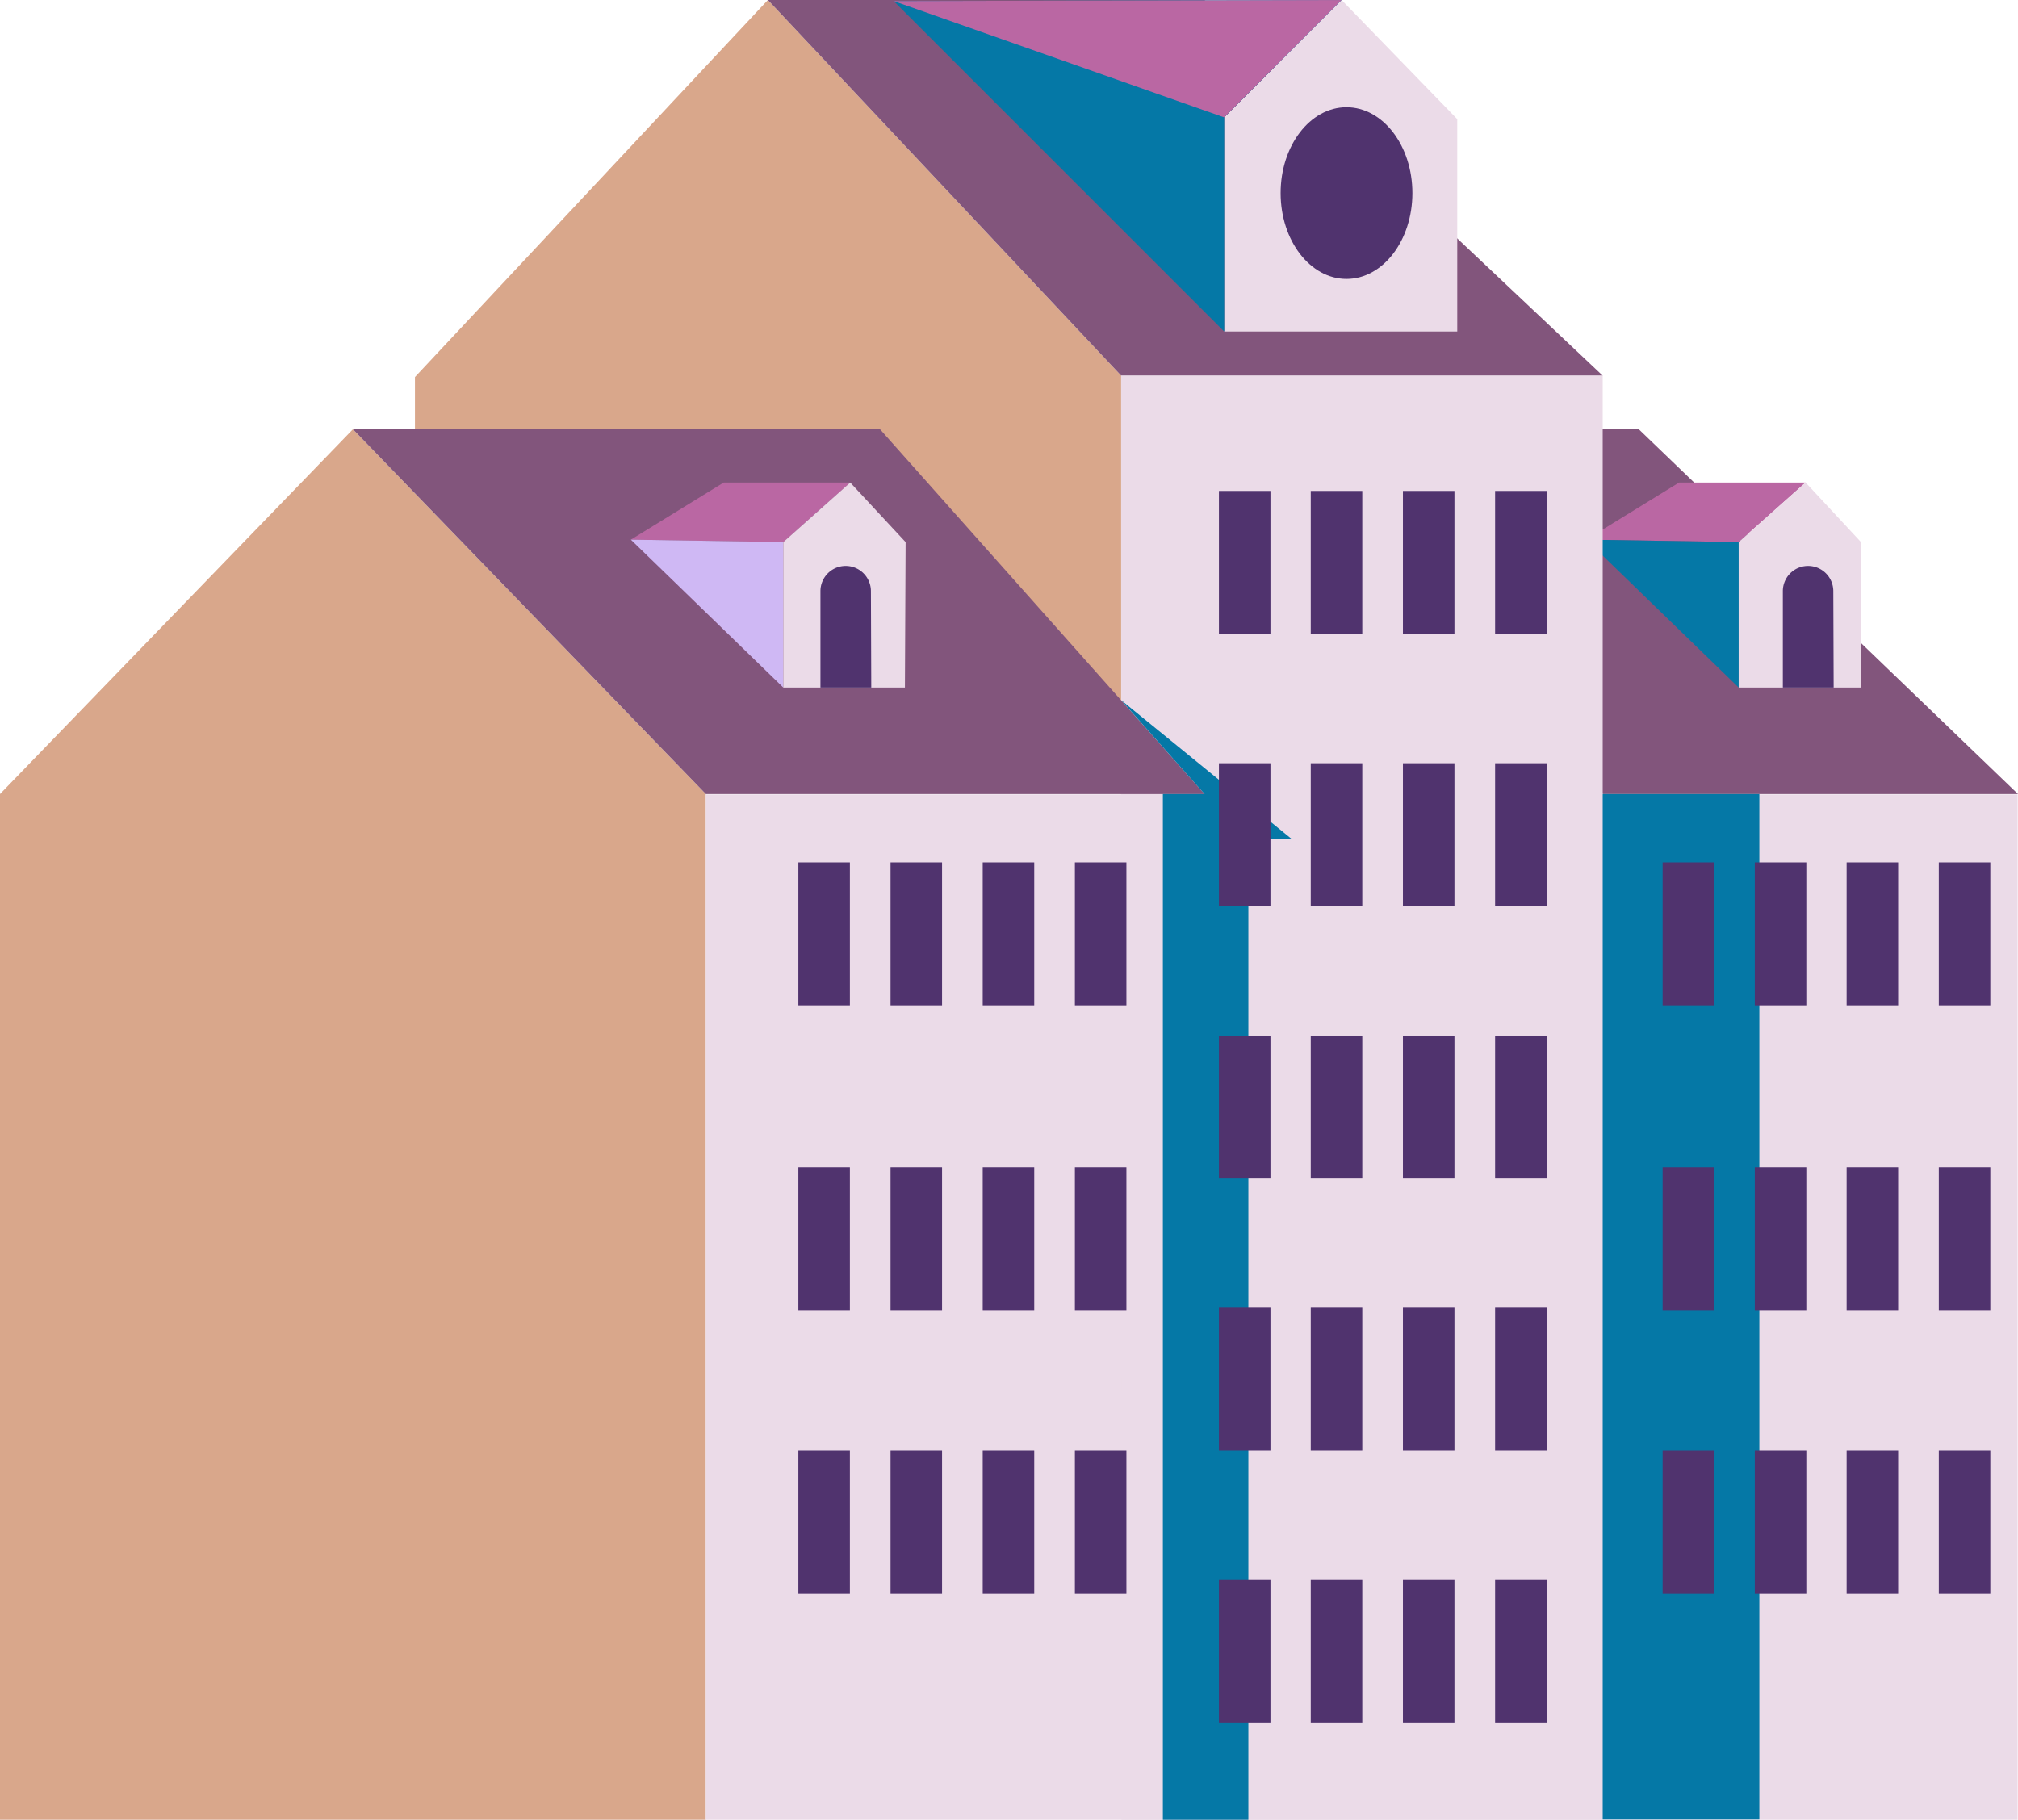 <?xml version="1.0" encoding="UTF-8"?> <svg xmlns="http://www.w3.org/2000/svg" viewBox="0 0 57.58 51.93"> <defs> <style>.cls-1{fill:#d9a78b;}.cls-2{fill:#ebdbe8;}.cls-3{fill:#82557c;}.cls-4{fill:#0578a6;}.cls-5{fill:#ba67a3;}.cls-6{fill:#cfb8f4;}.cls-7{fill:#50336e;}</style> </defs> <title>town</title> <g id="Слой_2" data-name="Слой 2"> <g id="Слой_1-2" data-name="Слой 1"> <polygon class="cls-1" points="20.14 51.93 0 51.93 0 22.66 10.07 12.25 20.14 22.66 20.14 51.93"></polygon> <polygon class="cls-1" points="11.84 12.25 11.84 10.76 21.91 0 31.99 10.72 31.99 22.66 21.91 12.25 11.84 12.25"></polygon> <rect class="cls-2" x="20.15" y="22.66" width="37.43" height="29.26" transform="translate(77.72 74.59) rotate(180)"></rect> <polygon class="cls-3" points="46.76 12.25 38.25 12.25 45.73 22.66 57.58 22.66 46.76 12.25"></polygon> <polygon class="cls-3" points="45.73 10.72 31.99 10.72 21.91 0 34.37 0 45.73 10.72"></polygon> <polygon class="cls-2" points="41.58 9.46 34.93 9.46 34.93 3.35 38.28 0 41.58 3.4 41.58 9.46"></polygon> <polygon class="cls-4" points="38.28 0 34.93 3.35 34.93 9.46 25.5 0.03 38.28 0"></polygon> <polygon class="cls-5" points="45.26 15.4 49.61 15.47 51.52 13.77 47.91 13.77 45.26 15.4"></polygon> <polygon class="cls-4" points="45.26 15.4 49.61 15.47 49.61 19.62 45.26 15.4"></polygon> <polygon class="cls-2" points="53.1 15.47 51.52 13.77 49.61 15.47 49.61 19.62 53.09 19.62 53.1 15.47"></polygon> <polygon class="cls-5" points="25.5 0.03 34.93 3.35 38.28 0 25.5 0.03"></polygon> <polygon class="cls-2" points="32 51.93 45.73 51.93 45.73 10.72 31.99 10.72 32 51.93"></polygon> <polygon class="cls-3" points="25.11 12.25 10.07 12.25 20.14 22.66 34.37 22.66 25.11 12.25"></polygon> <polygon class="cls-5" points="18 15.4 22.35 15.47 24.26 13.77 20.65 13.77 18 15.4"></polygon> <polygon class="cls-6" points="18 15.4 22.35 15.47 22.35 19.62 18 15.4"></polygon> <polygon class="cls-2" points="25.84 15.47 24.26 13.77 22.35 15.47 22.35 19.62 25.82 19.62 25.84 15.47"></polygon> <polygon class="cls-4" points="31.99 19.98 34.37 22.66 33.18 22.66 33.18 51.93 35.62 51.93 35.62 23.93 36.84 23.93 31.99 19.98"></polygon> <rect class="cls-4" x="45.73" y="22.66" width="4.47" height="29.26"></rect> <rect class="cls-7" x="37.4" y="14.01" width="1.47" height="4.08"></rect> <rect class="cls-7" x="34.78" y="14.01" width="1.47" height="4.08"></rect> <rect class="cls-7" x="40.03" y="14.01" width="1.47" height="4.08"></rect> <rect class="cls-7" x="42.66" y="14.01" width="1.47" height="4.08"></rect> <rect class="cls-7" x="25.41" y="24.61" width="1.47" height="4.08"></rect> <rect class="cls-7" x="22.78" y="24.61" width="1.47" height="4.08"></rect> <rect class="cls-7" x="28.04" y="24.61" width="1.47" height="4.08"></rect> <rect class="cls-7" x="30.67" y="24.61" width="1.47" height="4.08"></rect> <rect class="cls-7" x="25.41" y="33.31" width="1.47" height="4.08"></rect> <rect class="cls-7" x="22.78" y="33.31" width="1.47" height="4.08"></rect> <rect class="cls-7" x="28.04" y="33.31" width="1.47" height="4.08"></rect> <rect class="cls-7" x="30.67" y="33.31" width="1.47" height="4.08"></rect> <rect class="cls-7" x="25.41" y="41.4" width="1.47" height="4.08"></rect> <rect class="cls-7" x="22.78" y="41.4" width="1.47" height="4.08"></rect> <rect class="cls-7" x="28.04" y="41.4" width="1.47" height="4.08"></rect> <rect class="cls-7" x="30.67" y="41.4" width="1.47" height="4.08"></rect> <rect class="cls-7" x="50.07" y="24.61" width="1.47" height="4.08"></rect> <rect class="cls-7" x="47.44" y="24.61" width="1.47" height="4.08"></rect> <rect class="cls-7" x="52.69" y="24.61" width="1.47" height="4.08"></rect> <rect class="cls-7" x="55.32" y="24.61" width="1.47" height="4.08"></rect> <rect class="cls-7" x="50.07" y="33.31" width="1.47" height="4.08"></rect> <rect class="cls-7" x="47.44" y="33.31" width="1.47" height="4.08"></rect> <rect class="cls-7" x="52.69" y="33.31" width="1.47" height="4.08"></rect> <rect class="cls-7" x="55.32" y="33.31" width="1.47" height="4.08"></rect> <rect class="cls-7" x="50.07" y="41.4" width="1.47" height="4.08"></rect> <rect class="cls-7" x="47.44" y="41.4" width="1.47" height="4.08"></rect> <rect class="cls-7" x="52.69" y="41.4" width="1.47" height="4.08"></rect> <rect class="cls-7" x="55.32" y="41.4" width="1.47" height="4.08"></rect> <rect class="cls-7" x="37.4" y="21.78" width="1.47" height="4.08"></rect> <rect class="cls-7" x="34.78" y="21.78" width="1.47" height="4.08"></rect> <rect class="cls-7" x="40.03" y="21.78" width="1.47" height="4.08"></rect> <rect class="cls-7" x="42.66" y="21.78" width="1.47" height="4.08"></rect> <rect class="cls-7" x="37.4" y="29.55" width="1.47" height="4.08"></rect> <rect class="cls-7" x="34.78" y="29.55" width="1.47" height="4.08"></rect> <rect class="cls-7" x="40.03" y="29.55" width="1.47" height="4.08"></rect> <rect class="cls-7" x="42.66" y="29.55" width="1.47" height="4.08"></rect> <rect class="cls-7" x="37.4" y="37.32" width="1.47" height="4.08"></rect> <rect class="cls-7" x="34.78" y="37.32" width="1.47" height="4.08"></rect> <rect class="cls-7" x="40.03" y="37.32" width="1.47" height="4.08"></rect> <rect class="cls-7" x="42.66" y="37.32" width="1.47" height="4.08"></rect> <rect class="cls-7" x="37.4" y="45.09" width="1.47" height="4.08"></rect> <rect class="cls-7" x="34.78" y="45.09" width="1.47" height="4.08"></rect> <rect class="cls-7" x="40.03" y="45.09" width="1.47" height="4.08"></rect> <rect class="cls-7" x="42.66" y="45.09" width="1.47" height="4.08"></rect> <ellipse class="cls-7" cx="38.42" cy="5.51" rx="1.88" ry="2.45"></ellipse> <path class="cls-7" d="M24.86,19.62H23.41V16.87a.72.72,0,0,1,.72-.72h0a.72.72,0,0,1,.72.72Z"></path> <path class="cls-7" d="M52.32,19.62H50.87V16.87a.72.72,0,0,1,.72-.72h0a.72.72,0,0,1,.72.72Z"></path> </g> </g> </svg> 